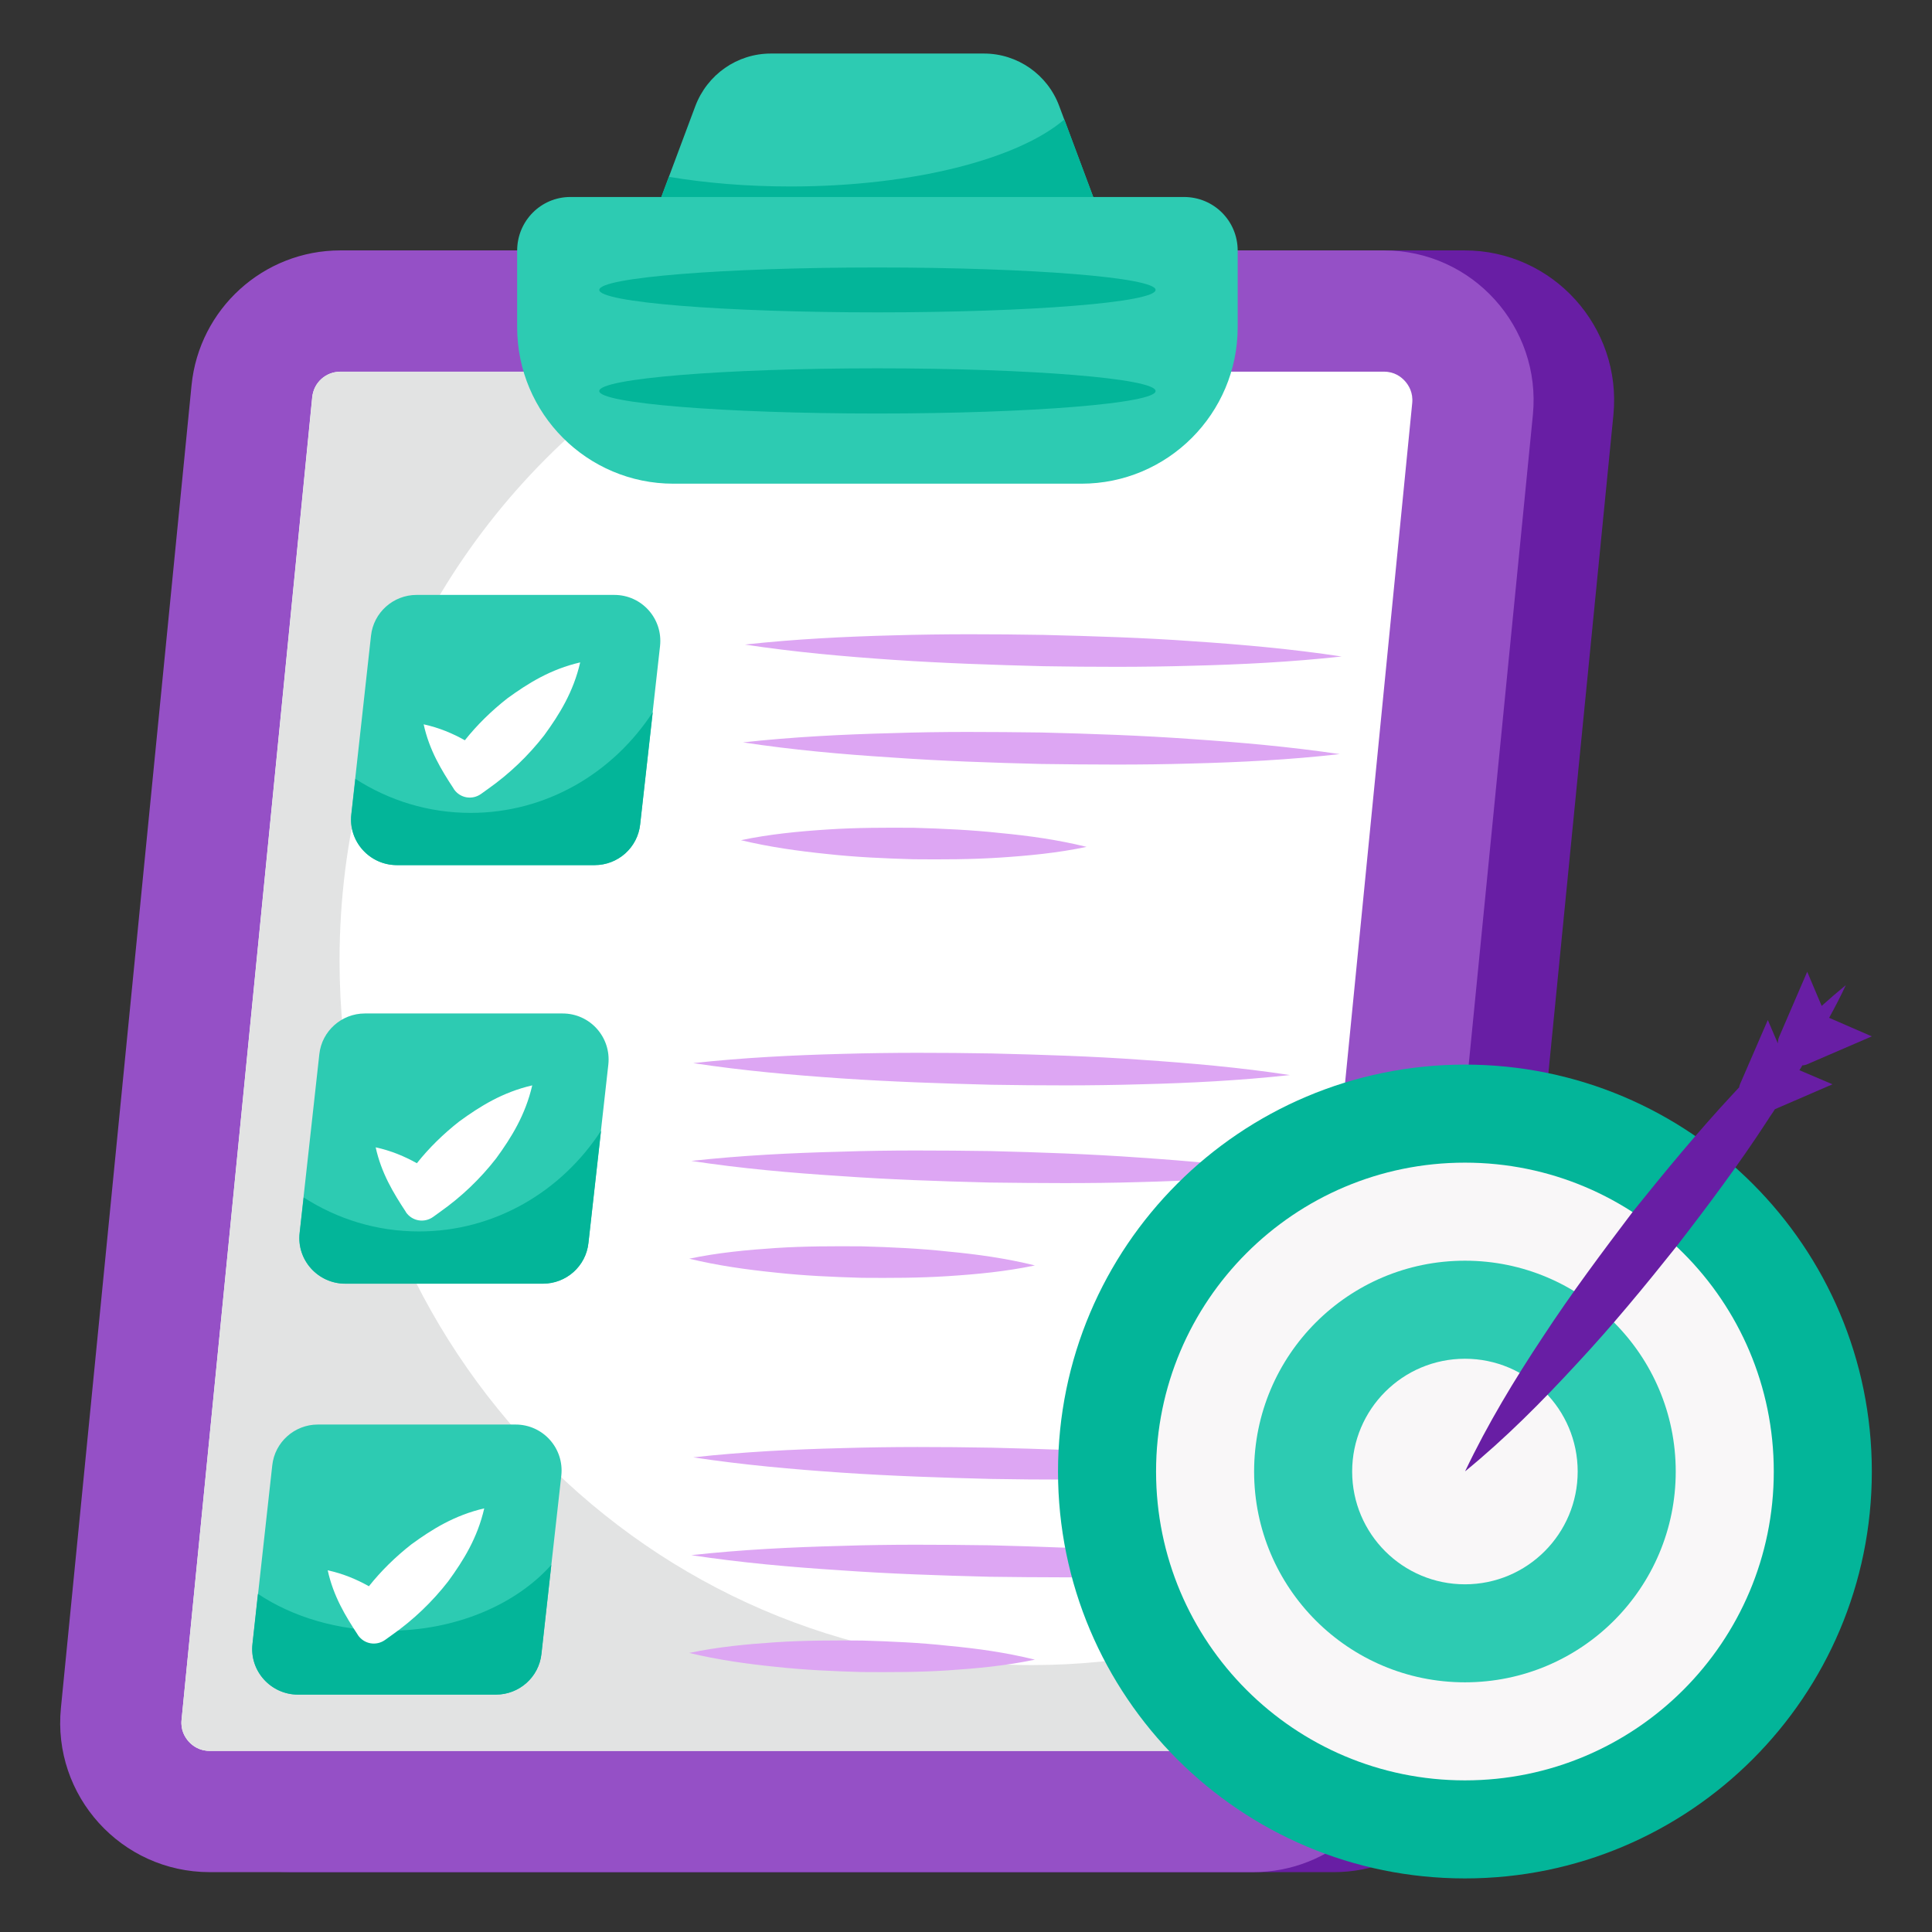 <svg width="56" height="56" viewBox="0 0 56 56" fill="none" xmlns="http://www.w3.org/2000/svg">
<rect x="0" y="0" width="56" height="56" fill="#333333" stroke="none"/>
<path d="M46.766 12.02L42.98 50.355C42.76 52.569 40.888 54.265 38.665 54.265H8.414C5.848 54.265 3.845 52.051 4.1 49.503L7.887 11.168C8.106 8.954 9.969 7.258 12.201 7.258H42.452C45.009 7.258 47.012 9.472 46.766 12.02Z" fill="#681EA4"/>
<path d="M44.432 12.02L40.645 50.355C40.426 52.569 38.554 54.265 36.331 54.265H6.08C3.514 54.265 1.511 52.051 1.766 49.503L5.552 11.168C5.772 8.954 7.635 7.258 9.866 7.258H40.118C42.675 7.258 44.678 9.472 44.432 12.02Z" fill="#9550C6"/>
<path d="M6.08 50.751C5.778 50.751 5.581 50.604 5.47 50.481C5.359 50.358 5.233 50.15 5.262 49.853L9.049 11.514C9.091 11.092 9.442 10.773 9.866 10.773H40.118C40.413 10.773 40.608 10.919 40.72 11.042C40.834 11.167 40.963 11.38 40.934 11.682L37.148 50.01C37.107 50.425 36.748 50.751 36.331 50.751L6.08 50.751Z" fill="white"/>
<path d="M37.472 46.764L37.151 50.009C37.109 50.428 36.747 50.75 36.327 50.75H6.079C5.774 50.75 5.585 50.601 5.469 50.478C5.362 50.355 5.23 50.149 5.263 49.852L9.052 11.517C9.093 11.088 9.439 10.776 9.867 10.776H18.885C13.433 14.424 9.842 20.707 9.842 27.839C9.842 39.121 18.827 48.263 29.92 48.263C32.588 48.263 35.141 47.727 37.472 46.764Z" fill="#E2E3E3"/>
<path d="M32.128 6.888H18.729L20.154 3.076C20.5 2.162 21.364 1.552 22.345 1.552H28.521C29.493 1.552 30.366 2.162 30.703 3.076L32.128 6.888Z" fill="#2DCBB2"/>
<path d="M32.128 6.888H18.729L19.388 5.125C20.458 5.306 21.652 5.405 22.912 5.405C26.462 5.405 29.517 4.607 30.851 3.462L32.128 6.888Z" fill="#03B599"/>
<path d="M35.875 7.266V9.482C35.875 11.994 33.84 14.02 31.345 14.02H19.519C17.024 14.02 14.99 11.994 14.99 9.482V7.266C14.99 6.402 15.682 5.71 16.53 5.71H34.318C35.183 5.71 35.875 6.402 35.875 7.266Z" fill="#2DCBB2"/>
<path d="M33.495 11.335C33.495 11.689 29.888 11.986 25.432 11.986C20.977 11.986 17.37 11.689 17.37 11.335C17.37 10.972 20.977 10.676 25.432 10.676C29.888 10.676 33.495 10.972 33.495 11.335Z" fill="#03B599"/>
<path d="M25.432 9.054C29.885 9.054 33.495 8.763 33.495 8.403C33.495 8.044 29.885 7.753 25.432 7.753C20.98 7.753 17.37 8.044 17.37 8.403C17.37 8.763 20.98 9.054 25.432 9.054Z" fill="#03B599"/>
<path d="M25.905 19.127C24.469 19.029 23.027 18.902 21.592 18.683C23.034 18.525 24.482 18.452 25.923 18.415C27.365 18.373 28.807 18.379 30.249 18.403C31.69 18.44 33.132 18.482 34.568 18.586C36.01 18.683 37.451 18.811 38.887 19.029C37.439 19.188 35.998 19.261 34.556 19.297C33.114 19.34 31.672 19.334 30.23 19.31C28.788 19.273 27.347 19.224 25.905 19.127Z" fill="#DDA6F3"/>
<path d="M28.995 24.146C29.829 24.225 30.662 24.341 31.496 24.547C30.656 24.724 29.817 24.803 28.983 24.858C28.144 24.913 27.31 24.913 26.477 24.906C25.643 24.882 24.81 24.846 23.977 24.754C23.143 24.669 22.31 24.553 21.476 24.353C22.316 24.177 23.155 24.097 23.989 24.043C24.822 23.988 25.662 23.988 26.495 23.994C27.328 24.018 28.162 24.055 28.995 24.146Z" fill="#DDA6F3"/>
<path d="M34.513 21.42C35.955 21.518 37.39 21.645 38.832 21.858C37.384 22.023 35.943 22.096 34.501 22.132C33.059 22.175 31.617 22.163 30.175 22.144C28.733 22.108 27.292 22.059 25.85 21.956C24.408 21.864 22.973 21.737 21.537 21.518C22.979 21.36 24.42 21.287 25.868 21.25C27.31 21.201 28.752 21.214 30.194 21.232C31.635 21.268 33.071 21.317 34.513 21.42Z" fill="#DDA6F3"/>
<path d="M24.406 42.686C22.971 42.588 21.529 42.46 20.093 42.242C21.535 42.083 22.983 42.01 24.424 41.974C25.866 41.931 27.308 41.937 28.75 41.962C30.192 41.998 31.633 42.041 33.069 42.144C34.511 42.242 35.953 42.369 37.388 42.588C35.94 42.746 34.499 42.819 33.057 42.856C31.615 42.898 30.173 42.892 28.731 42.868C27.29 42.832 25.848 42.783 24.406 42.686Z" fill="#DDA6F3"/>
<path d="M27.497 47.705C28.33 47.783 29.163 47.899 29.997 48.106C29.157 48.282 28.318 48.361 27.484 48.416C26.645 48.471 25.811 48.471 24.978 48.465C24.145 48.441 23.311 48.404 22.478 48.313C21.644 48.228 20.811 48.112 19.977 47.911C20.817 47.735 21.656 47.656 22.49 47.601C23.323 47.546 24.163 47.546 24.996 47.552C25.83 47.577 26.663 47.613 27.497 47.705Z" fill="#DDA6F3"/>
<path d="M33.014 44.979C34.456 45.077 35.892 45.204 37.334 45.417C35.886 45.582 34.444 45.654 33.002 45.691C31.56 45.734 30.119 45.721 28.677 45.703C27.235 45.667 25.793 45.618 24.352 45.515C22.91 45.423 21.474 45.295 20.038 45.077C21.48 44.918 22.922 44.846 24.37 44.809C25.812 44.76 27.253 44.772 28.695 44.791C30.137 44.827 31.573 44.876 33.014 44.979Z" fill="#DDA6F3"/>
<path d="M19.132 18.723L18.554 23.894C18.481 24.569 17.909 25.074 17.234 25.074H11.502C10.711 25.074 10.091 24.387 10.182 23.602L10.754 18.424C10.827 17.755 11.399 17.244 12.074 17.244H17.806C18.603 17.244 19.217 17.932 19.132 18.723Z" fill="#2DCBB2"/>
<path d="M18.921 20.642L18.556 23.896C18.483 24.572 17.911 25.077 17.236 25.077H11.505C10.714 25.077 10.094 24.389 10.185 23.605L10.301 22.576C11.274 23.203 12.418 23.562 13.641 23.562C15.837 23.562 17.771 22.406 18.921 20.642Z" fill="#03B599"/>
<path d="M24.406 31.259C22.971 31.161 21.529 31.034 20.093 30.815C21.535 30.657 22.983 30.584 24.424 30.547C25.866 30.505 27.308 30.511 28.75 30.535C30.192 30.571 31.633 30.614 33.069 30.718C34.511 30.815 35.953 30.942 37.388 31.161C35.94 31.32 34.499 31.393 33.057 31.429C31.615 31.472 30.173 31.465 28.731 31.442C27.29 31.405 25.848 31.356 24.406 31.259Z" fill="#DDA6F3"/>
<path d="M27.497 36.278C28.33 36.357 29.163 36.473 29.997 36.679C29.157 36.856 28.318 36.935 27.484 36.989C26.645 37.044 25.811 37.044 24.978 37.038C24.145 37.014 23.311 36.978 22.478 36.886C21.644 36.801 20.811 36.685 19.977 36.484C20.817 36.308 21.656 36.229 22.49 36.174C23.323 36.12 24.163 36.12 24.996 36.126C25.83 36.15 26.663 36.187 27.497 36.278Z" fill="#DDA6F3"/>
<path d="M33.014 33.552C34.456 33.65 35.892 33.777 37.334 33.99C35.886 34.155 34.444 34.227 33.002 34.264C31.56 34.307 30.119 34.294 28.677 34.276C27.235 34.24 25.793 34.191 24.352 34.088C22.91 33.996 21.474 33.868 20.038 33.65C21.48 33.491 22.922 33.419 24.37 33.382C25.812 33.333 27.253 33.345 28.695 33.364C30.137 33.4 31.573 33.449 33.014 33.552Z" fill="#DDA6F3"/>
<path d="M17.633 30.855L17.055 36.026C16.983 36.701 16.41 37.206 15.735 37.206H10.004C9.213 37.206 8.592 36.518 8.684 35.734L9.256 30.556C9.328 29.887 9.9 29.376 10.576 29.376H16.307C17.104 29.376 17.718 30.064 17.633 30.855Z" fill="#2DCBB2"/>
<path d="M17.422 32.774L17.057 36.028C16.985 36.704 16.413 37.209 15.737 37.209H10.007C9.216 37.209 8.595 36.521 8.687 35.736L8.802 34.708C9.775 35.335 10.919 35.694 12.142 35.694C14.338 35.694 16.273 34.538 17.422 32.774Z" fill="#03B599"/>
<path d="M16.27 42.769L15.692 47.94C15.619 48.615 15.047 49.12 14.372 49.12H8.64C7.849 49.12 7.229 48.433 7.32 47.648L7.892 42.471C7.965 41.801 8.537 41.291 9.212 41.291H14.943C15.74 41.291 16.355 41.978 16.27 42.769Z" fill="#2DCBB2"/>
<path d="M15.98 45.359L15.695 47.939C15.622 48.614 15.05 49.119 14.374 49.119H8.638C7.847 49.119 7.226 48.431 7.318 47.647L7.476 46.199C8.48 46.868 9.794 47.269 11.236 47.269C13.207 47.269 14.946 46.515 15.98 45.359Z" fill="#03B599"/>
<path d="M42.462 54.447C48.976 54.447 54.256 49.167 54.256 42.653C54.256 36.139 48.976 30.858 42.462 30.858C35.948 30.858 30.667 36.139 30.667 42.653C30.667 49.167 35.948 54.447 42.462 54.447Z" fill="#03B599"/>
<path d="M42.462 51.605C47.406 51.605 51.414 47.597 51.414 42.653C51.414 37.708 47.406 33.7 42.462 33.7C37.517 33.7 33.509 37.708 33.509 42.653C33.509 47.597 37.517 51.605 42.462 51.605Z" fill="#F9F7F8"/>
<path d="M42.462 48.763C45.837 48.763 48.572 46.028 48.572 42.653C48.572 39.278 45.837 36.542 42.462 36.542C39.087 36.542 36.351 39.278 36.351 42.653C36.351 46.028 39.087 48.763 42.462 48.763Z" fill="#2DCBB2"/>
<path d="M42.462 45.922C44.267 45.922 45.73 44.458 45.73 42.653C45.73 40.848 44.267 39.384 42.462 39.384C40.657 39.384 39.193 40.848 39.193 42.653C39.193 44.458 40.657 45.922 42.462 45.922Z" fill="#F9F7F8"/>
<path d="M52.156 31.02L53.115 31.429L51.446 32.151C51.381 32.258 51.306 32.355 51.241 32.463C50.423 33.723 49.529 34.918 48.614 36.102C47.688 37.265 46.741 38.417 45.718 39.515C44.706 40.613 43.64 41.69 42.466 42.648C43.123 41.27 43.898 39.989 44.727 38.74C45.545 37.491 46.439 36.296 47.344 35.101C48.28 33.938 49.228 32.786 50.251 31.688C50.305 31.634 50.358 31.569 50.412 31.516C50.412 31.483 50.423 31.462 50.434 31.429L51.241 29.566L51.532 30.245C51.532 30.18 51.543 30.105 51.575 30.04L52.383 28.167L52.802 29.157C53.029 28.953 53.266 28.748 53.502 28.555C53.352 28.878 53.19 29.19 53.018 29.502L54.256 30.04L52.383 30.848C52.34 30.869 52.286 30.88 52.242 30.88C52.21 30.934 52.189 30.977 52.156 31.02Z" fill="#681EA4"/>
<path d="M16.817 19.2C16.62 20.056 16.216 20.707 15.771 21.317C15.31 21.909 14.767 22.428 14.149 22.865L13.943 23.013C13.688 23.194 13.342 23.137 13.161 22.881L13.153 22.865C12.79 22.313 12.444 21.745 12.28 20.995C12.733 21.094 13.12 21.259 13.474 21.457C13.828 21.012 14.24 20.609 14.701 20.246C15.31 19.802 15.961 19.398 16.817 19.2Z" fill="white"/>
<path d="M15.427 31.46C15.229 32.317 14.825 32.968 14.381 33.577C13.92 34.17 13.376 34.689 12.759 35.125L12.553 35.274C12.297 35.455 11.951 35.397 11.77 35.142L11.762 35.125C11.4 34.574 11.054 34.005 10.889 33.256C11.342 33.355 11.729 33.519 12.083 33.717C12.437 33.272 12.849 32.869 13.31 32.507C13.92 32.062 14.57 31.658 15.427 31.46Z" fill="white"/>
<path d="M14.036 43.721C13.839 44.578 13.435 45.228 12.99 45.838C12.529 46.43 11.986 46.95 11.368 47.386L11.162 47.534C10.907 47.715 10.561 47.658 10.38 47.402L10.371 47.386C10.009 46.834 9.663 46.266 9.499 45.516C9.951 45.615 10.339 45.78 10.693 45.978C11.047 45.533 11.458 45.13 11.92 44.767C12.529 44.322 13.18 43.919 14.036 43.721Z" fill="white"/>
</svg>
